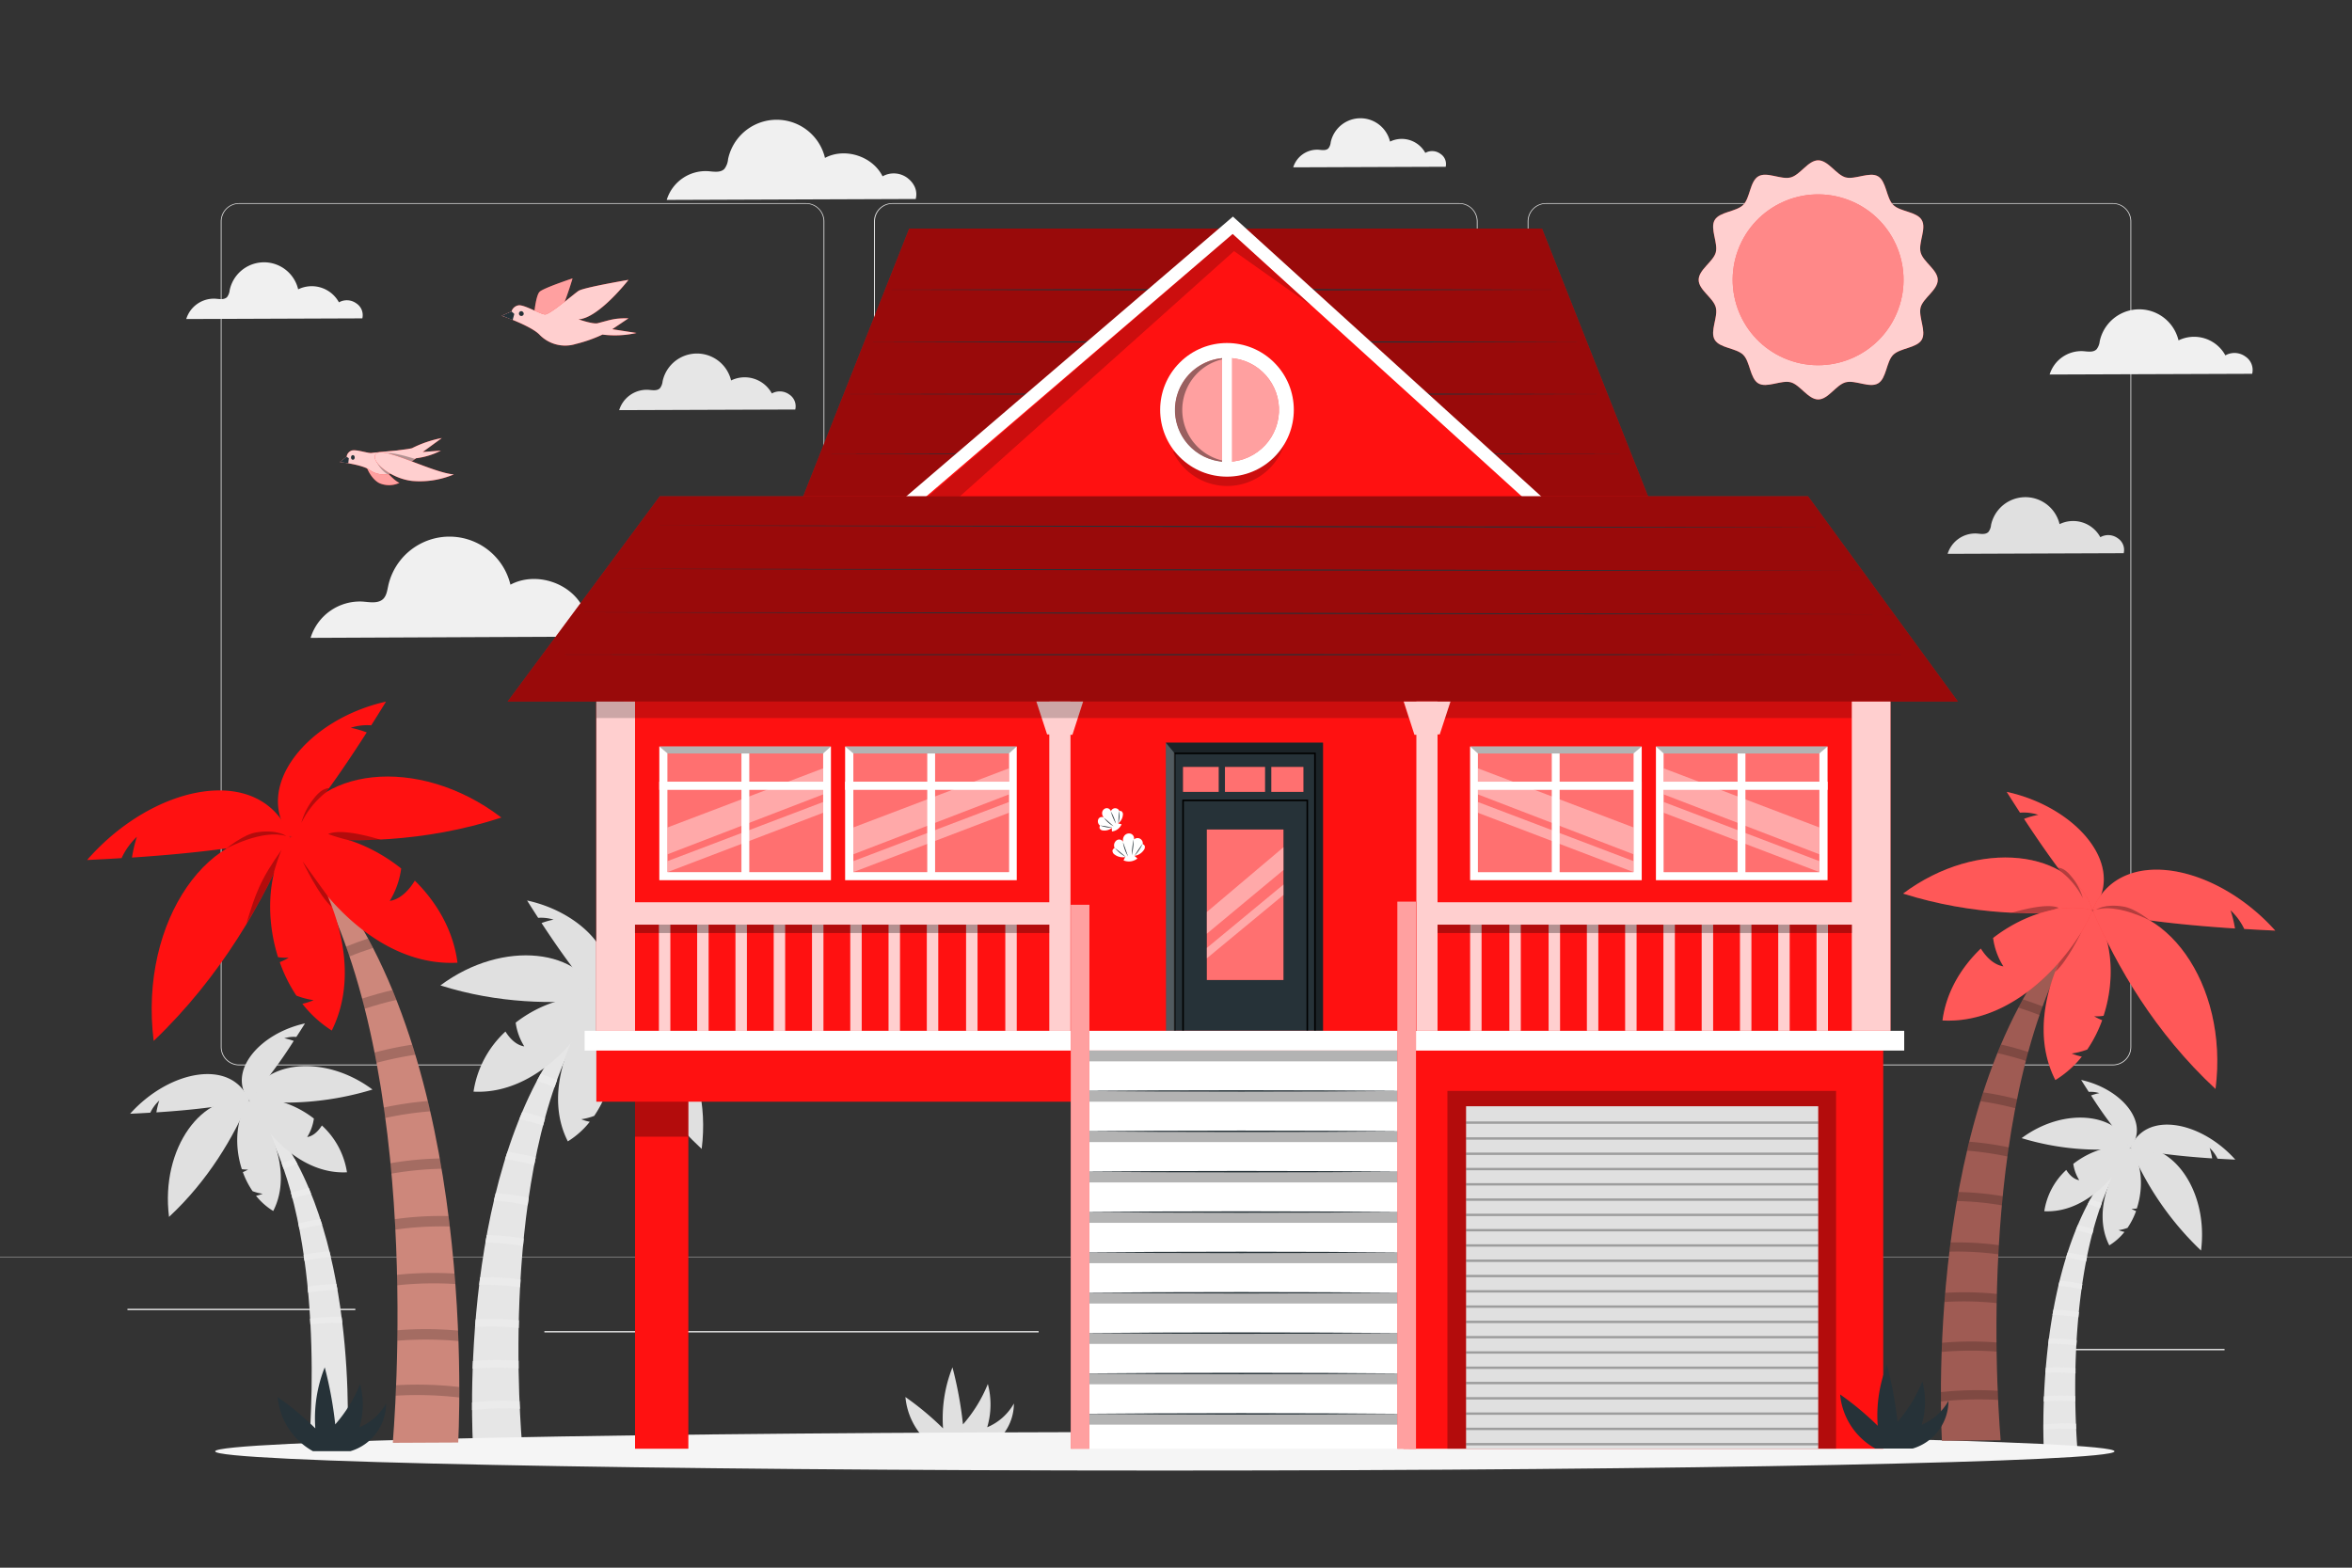<svg xmlns="http://www.w3.org/2000/svg" viewBox="0 0 750 500"><rect x="0" y="0" width="750" height="500" fill="#333333" stroke="none"/><g id="freepik--background-complete--inject-12"><path d="M673.73,339.78H493a5.87,5.87,0,0,1-5.86-5.86V70.65A5.86,5.86,0,0,1,493,64.79H673.73a5.86,5.86,0,0,1,5.87,5.86V333.92A5.87,5.87,0,0,1,673.73,339.78ZM493,65a5.61,5.61,0,0,0-5.61,5.61V333.92a5.61,5.61,0,0,0,5.61,5.61H673.73a5.62,5.62,0,0,0,5.62-5.61V70.65A5.62,5.62,0,0,0,673.73,65Z" style="fill:#e0e0e0"/><path d="M465.31,339.78H284.56a5.87,5.87,0,0,1-5.86-5.86V70.65a5.86,5.86,0,0,1,5.86-5.86H465.31a5.86,5.86,0,0,1,5.86,5.86V333.92A5.87,5.87,0,0,1,465.31,339.78ZM284.56,65A5.61,5.61,0,0,0,279,70.65V333.92a5.61,5.61,0,0,0,5.61,5.61H465.31a5.61,5.61,0,0,0,5.61-5.61V70.65A5.61,5.61,0,0,0,465.31,65Z" style="fill:#e0e0e0"/><path d="M257,339.78H76.27a5.87,5.87,0,0,1-5.87-5.86V70.65a5.86,5.86,0,0,1,5.87-5.86H257a5.86,5.86,0,0,1,5.86,5.86V333.92A5.87,5.87,0,0,1,257,339.78ZM76.27,65a5.62,5.62,0,0,0-5.62,5.61V333.92a5.62,5.62,0,0,0,5.62,5.61H257a5.61,5.61,0,0,0,5.61-5.61V70.65A5.61,5.61,0,0,0,257,65Z" style="fill:#e0e0e0"/><rect y="400.85" width="750" height="0.12" style="fill:#e0e0e0"/><rect x="653.63" y="430.23" width="55.73" height="0.42" style="fill:#ebebeb"/><rect x="495.04" y="434.79" width="14.63" height="0.42" style="fill:#ebebeb"/><rect x="40.64" y="417.43" width="72.67" height="0.42" style="fill:#ebebeb"/><rect x="128.3" y="417.43" width="10.66" height="0.42" style="fill:#ebebeb"/><rect x="173.59" y="424.54" width="157.61" height="0.42" style="fill:#ebebeb"/><path d="M195.86,194.48a9.16,9.16,0,0,0-9.9-.58c-4-8.12-15.21-11.7-23.19-7.42a20,20,0,0,0-39,.47c-.3,1.39-.5,2.93-1.5,4-1.62,1.65-4.33,1.1-6.64.92a16.45,16.45,0,0,0-16.59,11.57L199.29,203C200.17,199.63,198.66,196.59,195.86,194.48Z" style="fill:#f0f0f0"/><path d="M251.68,125.82a5.15,5.15,0,0,0-5.55-.33,9.87,9.87,0,0,0-13-4.15,11.2,11.2,0,0,0-21.84.26,4.32,4.32,0,0,1-.84,2.21c-.91.93-2.43.62-3.72.52a9.21,9.21,0,0,0-9.29,6.48l56.15-.2A4.47,4.47,0,0,0,251.68,125.82Z" style="fill:#e6e6e6"/><path d="M113.63,96.76a5.13,5.13,0,0,0-5.55-.33,9.87,9.87,0,0,0-13-4.15,11.19,11.19,0,0,0-21.84.26,4.32,4.32,0,0,1-.84,2.21c-.91.93-2.42.62-3.72.52a9.21,9.21,0,0,0-9.29,6.48l56.15-.21A4.47,4.47,0,0,0,113.63,96.76Z" style="fill:#f0f0f0"/><path d="M459.3,49.05a4.43,4.43,0,0,0-4.8-.29,8.56,8.56,0,0,0-11.25-3.6,9.7,9.7,0,0,0-18.92.23,3.74,3.74,0,0,1-.72,1.92c-.79.8-2.1.53-3.23.44a8,8,0,0,0-8,5.62L461,53.19A3.87,3.87,0,0,0,459.3,49.05Z" style="fill:#f0f0f0"/><path d="M716,113.71a5.91,5.91,0,0,0-6.38-.37,11.35,11.35,0,0,0-14.94-4.78,12.88,12.88,0,0,0-25.13.3,4.92,4.92,0,0,1-1,2.54c-1.05,1.07-2.8.71-4.29.6a10.59,10.59,0,0,0-10.68,7.45l64.59-.23A5.14,5.14,0,0,0,716,113.71Z" style="fill:#f0f0f0"/><path d="M289.28,56.7a7.28,7.28,0,0,0-7.85-.46c-3.18-6.43-12-9.27-18.36-5.88a15.84,15.84,0,0,0-30.9.37A6,6,0,0,1,231,53.86c-1.28,1.31-3.43.87-5.26.73a13,13,0,0,0-13.14,9.17L292,63.47C292.69,60.78,291.5,58.37,289.28,56.7Z" style="fill:#f0f0f0"/><path d="M675.3,171.66a5.13,5.13,0,0,0-5.55-.33,9.87,9.87,0,0,0-13-4.16,11.2,11.2,0,0,0-21.85.27,4.31,4.31,0,0,1-.83,2.21c-.91.93-2.43.62-3.73.51a9.23,9.23,0,0,0-9.29,6.49l56.15-.21A4.45,4.45,0,0,0,675.3,171.66Z" style="fill:#e0e0e0"/><path d="M79.46,351c33.45,29.77,31.83,98.14,31.26,110.2l-12.18.05s0-.25,0-.3C99.54,448.52,103.48,383.47,79.46,351Z" style="fill:#e6e6e6"/><path d="M98.87,420.56c0,.62.07,1.26.1,1.9a63,63,0,0,1,10.18-.56l-.24-1.9A63.66,63.66,0,0,0,98.87,420.56Z" style="fill:#ebebeb;isolation:isolate"/><path d="M77.12,372.9c-2.58-7.91-1.76-16.77,2.32-21.9,5.55,5.7,14.43,22,7.69,35.24a21.25,21.25,0,0,1-5.49-4.86,12.3,12.3,0,0,0,2.12-.64,15,15,0,0,1-3.22-.83,26.81,26.81,0,0,1-3.1-6.08,12.26,12.26,0,0,0,1.67-.81A11,11,0,0,1,77.12,372.9Z" style="fill:#e0e0e0"/><path d="M53.9,388.12C66.51,376.38,74.44,362.63,79.44,351,64.72,347.92,51.11,366.09,53.9,388.12Z" style="fill:#e0e0e0"/><path d="M47.93,354.88c-2.07.13-4.21.24-6.44.34,12.56-14,32.5-17.75,37.95-4.25-7.39,1.76-17.11,3-29.57,3.81a23.16,23.16,0,0,1,.92-3.78A12.85,12.85,0,0,0,47.93,354.88Z" style="fill:#e0e0e0"/><path d="M100.09,356.75a15,15,0,0,1-2.14,5.9c2.14-.34,3.7-2.13,4.69-3.69a25.45,25.45,0,0,1,8,14.93c-15.91.82-28-15-31.15-22.9C85.65,349.39,93.7,351.79,100.09,356.75Z" style="fill:#e0e0e0"/><path d="M118.78,347.5A95.93,95.93,0,0,1,79.44,351C83.44,338.43,103.17,335.88,118.78,347.5Z" style="fill:#e0e0e0"/><path d="M94.5,330.72q1.35-2.07,2.76-4.31c-14.62,3.19-25,15.51-17.82,24.58a149.13,149.13,0,0,0,14.22-19,19.1,19.1,0,0,0-3-.84A10.29,10.29,0,0,1,94.5,330.72Z" style="fill:#e0e0e0"/><path d="M107.27,409.51a64.51,64.51,0,0,0-9.2.87l.18,1.91a61.15,61.15,0,0,1,9.36-.89C107.5,410.77,107.39,410.14,107.27,409.51Z" style="fill:#ebebeb;isolation:isolate"/><path d="M105,399.07a64.93,64.93,0,0,0-8.21,1.18l.27,1.9a62.57,62.57,0,0,1,8.39-1.21C105.35,400.32,105.19,399.7,105,399.07Z" style="fill:#ebebeb;isolation:isolate"/><path d="M102.12,388.82a67.52,67.52,0,0,0-7,1.43c.14.62.26,1.25.38,1.87a66.49,66.49,0,0,1,7.25-1.47C102.52,390,102.32,389.42,102.12,388.82Z" style="fill:#ebebeb;isolation:isolate"/><path d="M98.44,378.89c-1.9.43-3.82,1-5.66,1.55.16.61.33,1.23.49,1.85,1.92-.62,3.94-1.18,5.91-1.62C98.93,380.07,98.69,379.47,98.44,378.89Z" style="fill:#ebebeb;isolation:isolate"/><path d="M89.79,371c.22.59.43,1.2.63,1.8,1.41-.55,2.88-1.08,4.4-1.57-.3-.56-.61-1.14-.93-1.7C92.49,370,91.11,370.46,89.79,371Z" style="fill:#ebebeb;isolation:isolate"/><path d="M190.92,318.76C148,357,150.06,444.79,150.78,460.27l15.64.07c0-.06,0-.33,0-.38C165.15,444,160.08,360.47,190.92,318.76Z" style="fill:#e6e6e6"/><path d="M165.69,446.89c0,.83.07,1.65.11,2.44a90.67,90.67,0,0,0-15.28.42V447.3A90.45,90.45,0,0,1,165.69,446.89Z" style="fill:#ebebeb;isolation:isolate"/><path d="M165.37,434c0,.82,0,1.64,0,2.45a88.72,88.72,0,0,0-14.67.08c0-.8.05-1.62.09-2.44A88.36,88.36,0,0,1,165.37,434Z" style="fill:#ebebeb;isolation:isolate"/><path d="M165.47,421.1c0,.81-.05,1.63-.05,2.44a85.53,85.53,0,0,0-13.95-.29c.06-.81.13-1.63.2-2.45A86,86,0,0,1,165.47,421.1Z" style="fill:#ebebeb;isolation:isolate"/><path d="M166,408.1c0,.8-.1,1.62-.14,2.44a81.59,81.59,0,0,0-13.07-.72l.3-2.44A81.94,81.94,0,0,1,166,408.1Z" style="fill:#ebebeb;isolation:isolate"/><path d="M193.94,346.89c3.3-10.14,2.25-21.52-3-28.11-7.13,7.31-18.53,28.25-9.87,45.25a27.16,27.16,0,0,0,7-6.25,14.41,14.41,0,0,1-2.72-.81,19,19,0,0,0,4.13-1.07,34.64,34.64,0,0,0,4-7.81,15.76,15.76,0,0,1-2.15-1A14.73,14.73,0,0,0,193.94,346.89Z" style="fill:#e0e0e0"/><path d="M223.75,366.44c-16.19-15.07-26.38-32.73-32.8-47.68C209.85,314.82,227.34,338.15,223.75,366.44Z" style="fill:#e0e0e0"/><path d="M231.41,323.76c2.66.17,5.42.31,8.27.44-16.13-18-41.73-22.79-48.73-5.46,9.49,2.26,22,3.85,38,4.89a32.48,32.48,0,0,0-1.18-4.86A16.34,16.34,0,0,1,231.41,323.76Z" style="fill:#e0e0e0"/><path d="M164.44,326.16a19.23,19.23,0,0,0,2.74,7.58c-2.75-.44-4.75-2.74-6-4.74A32.7,32.7,0,0,0,151,348.17c20.43,1.05,36-19.23,40-29.41C183,316.71,172.64,319.79,164.44,326.16Z" style="fill:#e0e0e0"/><path d="M140.44,314.29c18.48,5.86,36.35,6,50.51,4.47C185.81,302.64,160.48,299.36,140.44,314.29Z" style="fill:#e0e0e0"/><path d="M171.61,292.74q-1.73-2.67-3.54-5.54c18.77,4.09,32.13,19.92,22.88,31.56-5.26-5.7-11.26-13.7-18.26-24.36a24.24,24.24,0,0,1,3.83-1.09A13.17,13.17,0,0,0,171.61,292.74Z" style="fill:#e0e0e0"/><path d="M155.21,393.91A82.23,82.23,0,0,1,167,395l-.23,2.44a80.7,80.7,0,0,0-12-1.14C154.92,395.53,155.06,394.72,155.21,393.91Z" style="fill:#ebebeb;isolation:isolate"/><path d="M158.08,380.5A83.35,83.35,0,0,1,168.62,382c-.12.82-.23,1.63-.34,2.44a81.86,81.86,0,0,0-10.78-1.56C157.68,382.11,157.88,381.31,158.08,380.5Z" style="fill:#ebebeb;isolation:isolate"/><path d="M161.83,367.34a87.17,87.17,0,0,1,9,1.83c-.18.8-.34,1.61-.49,2.41a86.73,86.73,0,0,0-9.31-1.89C161.31,368.9,161.57,368.12,161.83,367.34Z" style="fill:#ebebeb;isolation:isolate"/><path d="M166.55,354.59c2.44.55,4.91,1.24,7.28,2q-.33,1.19-.63,2.37c-2.47-.79-5.06-1.5-7.59-2.08C165.92,356.1,166.23,355.34,166.55,354.59Z" style="fill:#ebebeb;isolation:isolate"/><path d="M177.66,344.43c-.28.77-.55,1.54-.81,2.32q-2.72-1.08-5.65-2l1.19-2.2C174.2,343.13,176,343.77,177.66,344.43Z" style="fill:#ebebeb;isolation:isolate"/><path d="M679.32,366.12c-29.49,26.24-28.06,86.53-27.56,97.16l10.74,0a2.26,2.26,0,0,0,0-.26C661.62,452.11,658.14,394.75,679.32,366.12Z" style="fill:#e6e6e6"/><path d="M662,454.09c0,.57,0,1.13.08,1.67a62.29,62.29,0,0,0-10.49.29v-1.68A62.43,62.43,0,0,1,662,454.09Z" style="fill:#ebebeb;isolation:isolate"/><path d="M661.78,445.27c0,.56,0,1.12,0,1.68a61.68,61.68,0,0,0-10.08.05c0-.55,0-1.11.07-1.67A59.51,59.51,0,0,1,661.78,445.27Z" style="fill:#ebebeb;isolation:isolate"/><path d="M661.84,436.38c0,.56,0,1.12,0,1.68a57.84,57.84,0,0,0-9.58-.2c0-.56.09-1.12.14-1.68A58.73,58.73,0,0,1,661.84,436.38Z" style="fill:#ebebeb;isolation:isolate"/><path d="M662.21,427.45c0,.56-.07,1.12-.09,1.68a56.21,56.21,0,0,0-9-.49l.21-1.68A57,57,0,0,1,662.21,427.45Z" style="fill:#ebebeb;isolation:isolate"/><path d="M681.39,385.43c2.27-7,1.55-14.77-2-19.3-4.9,5-12.72,19.39-6.78,31.07a18.71,18.71,0,0,0,4.84-4.29,10.3,10.3,0,0,1-1.87-.56,13.94,13.94,0,0,0,2.84-.73,24,24,0,0,0,2.73-5.37,9,9,0,0,1-1.47-.71A9.41,9.41,0,0,0,681.39,385.43Z" style="fill:#e0e0e0"/><path d="M701.86,398.85a96.49,96.49,0,0,1-22.52-32.73C692.31,363.41,704.32,379.43,701.86,398.85Z" style="fill:#e0e0e0"/><path d="M707.12,369.55q2.73.17,5.67.3c-11.07-12.36-28.65-15.65-33.45-3.75,6.51,1.55,15.08,2.64,26.07,3.36a21.39,21.39,0,0,0-.81-3.34A11.32,11.32,0,0,1,707.12,369.55Z" style="fill:#e0e0e0"/><path d="M661.13,371.2a13.26,13.26,0,0,0,1.89,5.2c-1.89-.3-3.27-1.88-4.14-3.26a22.54,22.54,0,0,0-7,13.17c14,.72,24.69-13.21,27.47-20.2C673.87,364.71,666.77,366.83,661.13,371.2Z" style="fill:#e0e0e0"/><path d="M644.65,363a84.73,84.73,0,0,0,34.69,3.08C675.81,355.05,658.42,352.79,644.65,363Z" style="fill:#e0e0e0"/><path d="M666.06,348.25q-1.18-1.83-2.43-3.81c12.89,2.82,22.06,13.68,15.71,21.68a131.49,131.49,0,0,1-12.54-16.73,16.06,16.06,0,0,1,2.63-.74A9,9,0,0,0,666.06,348.25Z" style="fill:#e0e0e0"/><path d="M654.8,417.72a55.36,55.36,0,0,1,8.12.76l-.17,1.68a54.21,54.21,0,0,0-8.25-.78Z" style="fill:#ebebeb;isolation:isolate"/><path d="M656.77,408.51a57.12,57.12,0,0,1,7.24,1c-.09.56-.17,1.12-.24,1.67a55.88,55.88,0,0,0-7.4-1.06C656.5,409.61,656.63,409.07,656.77,408.51Z" style="fill:#ebebeb;isolation:isolate"/><path d="M659.34,399.47a59.91,59.91,0,0,1,6.21,1.26c-.13.55-.23,1.1-.34,1.65a59.76,59.76,0,0,0-6.39-1.3C659,400.54,659.16,400,659.34,399.47Z" style="fill:#ebebeb;isolation:isolate"/><path d="M662.58,390.71c1.68.39,3.38.86,5,1.37-.15.54-.29,1.09-.43,1.63-1.7-.54-3.48-1-5.21-1.43Z" style="fill:#ebebeb;isolation:isolate"/><path d="M670.22,383.74c-.2.53-.38,1.06-.56,1.59-1.25-.49-2.54-.95-3.88-1.38.27-.5.54-1,.82-1.51C667.83,382.85,669.05,383.29,670.22,383.74Z" style="fill:#ebebeb;isolation:isolate"/><path d="M314.8,455.21a25.57,25.57,0,0,0,.2-13.8,45,45,0,0,1-7.93,12.89,123.48,123.48,0,0,0-3.35-18.2,44,44,0,0,0-3,19.47,94,94,0,0,0-12-10A22,22,0,0,0,300,462.85l11.9,0a15.9,15.9,0,0,0,11.41-15.22A17.51,17.51,0,0,1,314.8,455.21Z" style="fill:#e0e0e0"/></g><g id="freepik--Shadow--inject-12"><path d="M674.27,462.89c0,3.38-135.59,6.13-302.84,6.13S68.6,466.27,68.6,462.89s135.58-6.14,302.83-6.14S674.27,459.5,674.27,462.89Z" style="fill:#f5f5f5"/></g><g id="freepik--Trees--inject-12"><path d="M92.67,266.87c57.18,52.19,54.41,172.08,53.45,193.21l-20.83.1c0-.08,0-.44,0-.52C127,437.88,133.73,323.82,92.67,266.87Z" style="fill:#cd877b"/><path d="M126.27,441.81c0,1.14-.09,2.26-.15,3.34a118.11,118.11,0,0,1,20.34.56v-3.33A117.41,117.41,0,0,0,126.27,441.81Z" style="isolation:isolate;opacity:0.2"/><path d="M126.69,424.28c0,1.12,0,2.23,0,3.33a114.87,114.87,0,0,1,19.54.11c0-1.09-.08-2.2-.13-3.33A113.9,113.9,0,0,0,126.69,424.28Z" style="isolation:isolate;opacity:0.2"/><path d="M126.56,406.6c0,1.11.07,2.23.07,3.34a110.66,110.66,0,0,1,18.56-.41c-.07-1.1-.17-2.21-.26-3.33A111.59,111.59,0,0,0,126.56,406.6Z" style="isolation:isolate;opacity:0.2"/><path d="M125.85,388.85c.06,1.1.13,2.22.18,3.33a106.54,106.54,0,0,1,17.4-1c-.13-1.12-.27-2.22-.41-3.33A106,106,0,0,0,125.85,388.85Z" style="isolation:isolate;opacity:0.2"/><path d="M140.22,369.48A106.47,106.47,0,0,0,124.48,371l.31,3.33a104.84,104.84,0,0,1,16-1.56Q140.52,371.13,140.22,369.48Z" style="isolation:isolate;opacity:0.2"/><path d="M136.4,351.17a107.38,107.38,0,0,0-14,2.07c.15,1.13.31,2.23.45,3.33a107,107,0,0,1,14.35-2.12C136.92,353.37,136.66,352.28,136.4,351.17Z" style="isolation:isolate;opacity:0.2"/><path d="M131.4,333.19a114.49,114.49,0,0,0-12,2.51c.24,1.09.44,2.19.65,3.29a113.86,113.86,0,0,1,12.38-2.59C132.09,335.33,131.75,334.26,131.4,333.19Z" style="isolation:isolate;opacity:0.2"/><path d="M125.12,315.78c-3.25.76-6.54,1.7-9.68,2.72.28,1.08.56,2.16.83,3.24,3.29-1.08,6.74-2.05,10.11-2.84Z" style="isolation:isolate;opacity:0.2"/><path d="M110.33,301.92c.37,1,.73,2.1,1.08,3.16,2.41-1,4.92-1.9,7.52-2.75-.52-1-1.05-2-1.59-3C114.94,300.14,112.58,301,110.33,301.92Z" style="isolation:isolate;opacity:0.2"/><path d="M88.66,305.28c-4.4-13.86-3-29.39,4-38.39,9.5,10,24.67,38.57,13.14,61.79a37,37,0,0,1-9.38-8.53A18.94,18.94,0,0,0,100,319a25.66,25.66,0,0,1-5.5-1.46,47.6,47.6,0,0,1-5.29-10.67,19,19,0,0,0,2.86-1.42A17.76,17.76,0,0,1,88.66,305.28Z" style="fill:#FF1111"/><path d="M49,332c21.55-20.58,35.11-44.69,43.65-65.1C67.48,261.49,44.2,293.34,49,332Z" style="fill:#FF1111"/><path d="M38.77,273.69c-3.54.23-7.2.42-11,.6,21.47-24.57,55.55-31.12,64.86-7.45-12.63,3.08-29.24,5.25-50.55,6.67a44.37,44.37,0,0,1,1.57-6.63A22.36,22.36,0,0,0,38.77,273.69Z" style="fill:#FF1111"/><path d="M127.93,277a26.61,26.61,0,0,1-3.65,10.35c3.66-.6,6.33-3.75,8-6.48,7.1,7,12.3,16,13.6,26.18-27.2,1.44-47.86-26.26-53.26-40.16C103.25,264.06,117,268.28,127.93,277Z" style="fill:#FF1111"/><path d="M159.89,260.76c-24.61,8-48.4,8.21-67.26,6.11C99.47,244.86,133.2,240.37,159.89,260.76Z" style="fill:#FF1111"/><path d="M118.38,231.34q2.31-3.65,4.72-7.57c-25,5.59-42.78,27.2-30.47,43.1,7-7.78,15-18.7,24.31-33.27a31.91,31.91,0,0,0-5.09-1.48A16.84,16.84,0,0,1,118.38,231.34Z" style="fill:#FF1111"/><g style="opacity:0.3"><path d="M78.58,294.56c2.86-9.36,4.24-13.76,11.37-23.73-.44.44-2.41,6.21-2.74,8,.07.09-5.11,10-6.22,11.73S78.58,294.56,78.58,294.56Z"/></g><path d="M72.3,270.57s11.43-6.22,19-3.92c0,0-2.93-2.22-9.51-1.18C77.54,266.14,72.3,270.57,72.3,270.57Z" style="opacity:0.3"/><g style="opacity:0.3"><path d="M99.27,255.72c1.48-2,3.26-4.24,5.68-4.35l-.93,1.28a28.21,28.21,0,0,0-7.93,9.81A21,21,0,0,1,99.27,255.72Z"/></g><g style="opacity:0.3"><path d="M121.49,267.88l-10.11.12a54.5,54.5,0,0,1-6.73-2C109.32,263.86,121.49,267.88,121.49,267.88Z"/></g><path d="M104.5,285.83l-8-11.1s5.27,11.16,9.32,14.53Z" style="opacity:0.3"/><path d="M650,259.88a28.7,28.7,0,0,0-4.57,1.29c8.37,12.76,15.54,22.32,21.83,29.14,11.06-13.92-4.91-32.85-27.36-37.75,1.44,2.29,2.86,4.5,4.24,6.63A15.31,15.31,0,0,1,650,259.88Z" style="fill:#FF1111"/><path d="M650,259.88a28.7,28.7,0,0,0-4.57,1.29c8.37,12.76,15.54,22.32,21.83,29.14,11.06-13.92-4.91-32.85-27.36-37.75,1.44,2.29,2.86,4.5,4.24,6.63A15.31,15.31,0,0,1,650,259.88Z" style="fill:#fff;opacity:0.3"/><path d="M711.26,290.32a37.59,37.59,0,0,1,1.42,5.81c-19.15-1.25-34.07-3.15-45.42-5.84,8.37-20.74,39-15,58.27,6.52-3.41-.16-6.7-.33-9.88-.53A19.65,19.65,0,0,0,711.26,290.32Z" style="fill:#FF1111"/><path d="M711.26,290.32a37.59,37.59,0,0,1,1.42,5.81c-19.15-1.25-34.07-3.15-45.42-5.84,8.37-20.74,39-15,58.27,6.52-3.41-.16-6.7-.33-9.88-.53A19.65,19.65,0,0,0,711.26,290.32Z" style="fill:#fff;opacity:0.3"/><path d="M667.23,290.31C615.87,336,618.36,441,619.22,459.53l18.73-.16c0-.07,0-.14,0-.21C636.4,440.09,630.35,340.19,667.23,290.31Z" style="fill:#9f5b53"/><path d="M618.91,444V447a108.28,108.28,0,0,1,18.27-.5c0-.94-.09-1.93-.13-2.92A107.76,107.76,0,0,0,618.91,444Z" style="isolation:isolate;opacity:0.2"/><path d="M619.27,428.27c0,1-.08,2-.11,2.92a106,106,0,0,1,17.55-.1c0-1,0-1.94,0-2.92A106.41,106.41,0,0,0,619.27,428.27Z" style="isolation:isolate;opacity:0.2"/><path d="M620.28,412.34c-.08,1-.16,2-.23,2.92a102,102,0,0,1,16.67.35c0-1,0-1.95.07-2.92A102.28,102.28,0,0,0,620.28,412.34Z" style="isolation:isolate;opacity:0.2"/><path d="M622,396.28c-.12,1-.25,1.94-.36,2.92a98.45,98.45,0,0,1,15.63.86c0-1,.1-2,.16-2.92A99.47,99.47,0,0,0,622,396.28Z" style="isolation:isolate;opacity:0.2"/><path d="M624,383.07a96.28,96.28,0,0,1,14.38,1.37l.28-2.92a97.22,97.22,0,0,0-14.14-1.34C624.34,381.14,624.17,382.11,624,383.07Z" style="isolation:isolate;opacity:0.2"/><path d="M627.26,367a100.05,100.05,0,0,1,12.89,1.86c.12-1,.26-1.93.41-2.92A99.46,99.46,0,0,0,628,364.14C627.71,365.11,627.48,366.06,627.26,367Z" style="isolation:isolate;opacity:0.2"/><path d="M631.53,351.21a105.48,105.48,0,0,1,11.13,2.26c.18-1,.37-1.92.58-2.88a104.85,104.85,0,0,0-10.8-2.19C632.12,349.33,631.82,350.27,631.53,351.21Z" style="isolation:isolate;opacity:0.2"/><path d="M637,335.88c3,.69,6.13,1.54,9.08,2.49.24-.95.49-1.9.75-2.84-2.83-.9-5.78-1.72-8.7-2.38C637.7,334.05,637.33,335,637,335.88Z" style="isolation:isolate;opacity:0.2"/><path d="M645.07,318.75c-.49.87-1,1.75-1.43,2.62,2.34.74,4.6,1.55,6.76,2.4.31-.93.64-1.85,1-2.76C649.34,320.21,647.22,319.45,645.07,318.75Z" style="isolation:isolate;opacity:0.2"/><path d="M667.77,324.14a17.75,17.75,0,0,0,2.56,1.24,41.78,41.78,0,0,1-4.75,9.35,23.53,23.53,0,0,1-5,1.27,17.47,17.47,0,0,0,3.26,1,32.68,32.68,0,0,1-8.43,7.47c-10.36-20.33,3.28-45.36,11.8-54.11,6.27,7.88,7.53,21.48,3.57,33.62A17.41,17.41,0,0,1,667.77,324.14Z" style="fill:#FF1111"/><path d="M667.77,324.14a17.75,17.75,0,0,0,2.56,1.24,41.78,41.78,0,0,1-4.75,9.35,23.53,23.53,0,0,1-5,1.27,17.47,17.47,0,0,0,3.26,1,32.68,32.68,0,0,1-8.43,7.47c-10.36-20.33,3.28-45.36,11.8-54.11,6.27,7.88,7.53,21.48,3.57,33.62A17.41,17.41,0,0,1,667.77,324.14Z" style="fill:#fff;opacity:0.3"/><path d="M667.26,290.31C650.33,292.15,629,292,606.85,285,630.82,267.1,661.12,271,667.26,290.31Z" style="fill:#FF1111"/><path d="M667.26,290.31C650.33,292.15,629,292,606.85,285,630.82,267.1,661.12,271,667.26,290.31Z" style="fill:#fff;opacity:0.3"/><g style="opacity:0.3"><path d="M679.89,314.56c-2.57-8.2-3.81-12.05-10.22-20.79a37.5,37.5,0,0,1,2.47,7c-.06.08,4.59,8.72,5.58,10.28S679.89,314.56,679.89,314.56Z"/></g><path d="M667.26,290.31c7.68,17.87,19.86,39,39.22,57C710.77,313.5,689.86,285.6,667.26,290.31Z" style="fill:#FF1111"/><path d="M667.26,290.31c7.68,17.87,19.86,39,39.22,57C710.77,313.5,689.86,285.6,667.26,290.31Z" style="fill:#fff;opacity:0.3"/><path d="M685.53,293.55s-10.27-5.45-17.1-3.43c0,0,2.64-1.95,8.55-1C680.83,289.67,685.53,293.55,685.53,293.55Z" style="opacity:0.3"/><g style="opacity:0.3"><path d="M661.3,280.55c-1.32-1.73-2.92-3.72-5.1-3.81l.83,1.11a25,25,0,0,1,7.13,8.59A18.12,18.12,0,0,0,661.3,280.55Z"/></g><g style="opacity:0.3"><path d="M641.35,291.19l9.07.11a51.59,51.59,0,0,0,6.05-1.75C652.28,287.67,641.35,291.19,641.35,291.19Z"/></g><path d="M656.61,306.92l7.14-9.73S659,307,655.38,309.92Z" style="opacity:0.3"/><path d="M667.26,290.3c-4.84,12.17-23.41,36.44-47.84,35.17,1.17-8.91,5.84-16.82,12.22-22.93,1.51,2.4,3.91,5.15,7.2,5.68a22.7,22.7,0,0,1-3.28-9.06C645.37,291.54,657.73,287.85,667.26,290.3Z" style="fill:#FF1111"/><path d="M667.26,290.3c-4.84,12.17-23.41,36.44-47.84,35.17,1.17-8.91,5.84-16.82,12.22-22.93,1.51,2.4,3.91,5.15,7.2,5.68a22.7,22.7,0,0,1-3.28-9.06C645.37,291.54,657.73,287.85,667.26,290.3Z" style="fill:#fff;opacity:0.3"/></g><g id="freepik--Birds--inject-12"><path d="M170.13,102.08s.55-7.85,2-9.08,10.43-4.2,10.43-4.2-3.55,12.1-5.71,13.5S170.13,102.08,170.13,102.08Z" style="fill:#FF1111"/><path d="M182.58,88.8h0c-.12.37-3.59,12.13-5.71,13.5a6.74,6.74,0,0,1-4.42.37,17.15,17.15,0,0,1-2.32-.59s.56-7.87,2-9.08,9.6-3.94,10.38-4.19h.05Z" style="fill:#fff;opacity:0.6"/><path d="M165.56,97.36c2,0,6.66,2.8,8.19,2.94s9.11-6.44,10.73-7.53,15.93-3.51,15.93-3.51-9.49,12.23-15.93,12.59c0,0,4.77,1.67,6.16,1.22,4.41-1.14,5.26-1.6,9.77-1.55L195.23,105l7.75,1.2a31.49,31.49,0,0,1-10.86.51,45.21,45.21,0,0,1-8.51,3,11.4,11.4,0,0,1-11.61-3c-2.78-2.84-12-6-12-6l3.13-1.4A2.77,2.77,0,0,1,165.56,97.36Z" style="fill:#FF1111"/><path d="M165.56,97.36c2,0,6.66,2.8,8.19,2.94s9.11-6.44,10.73-7.53,15.93-3.51,15.93-3.51-9.49,12.23-15.93,12.59c0,0,4.77,1.67,6.16,1.22,4.41-1.14,5.26-1.6,9.77-1.55L195.23,105l7.75,1.2a31.49,31.49,0,0,1-10.86.51,45.21,45.21,0,0,1-8.51,3,11.4,11.4,0,0,1-11.61-3c-2.78-2.84-12-6-12-6l3.13-1.4A2.77,2.77,0,0,1,165.56,97.36Z" style="fill:#fff;opacity:0.8"/><polygon points="163.11 99.32 164 100.13 163.47 102.08 160.04 100.67 163.11 99.32" style="fill:#263238"/><path d="M167,100.18a.77.77,0,1,1-.75-.94A.86.86,0,0,1,167,100.18Z" style="fill:#263238"/><path d="M116.93,145.39c1.47-1.24,7.56,7.52,10.44,8.62a7.72,7.72,0,0,1-6.33.11C117.87,152.63,115.37,146.68,116.93,145.39Z" style="fill:#FF1111"/><path d="M127.37,154a7.84,7.84,0,0,1-6.33.13c-3.17-1.49-5.67-7.46-4.11-8.75.34-.31.95,0,1.72.55C121.11,147.87,125.18,153.17,127.37,154Z" style="fill:#fff;opacity:0.6"/><path d="M112.13,143.7c1.49-.45,5.21.93,6.35.77s8.07-.79,8.07-.79c1.91-.29,3.28-.37,4.82-.73a36.21,36.21,0,0,1,9.52-3.24l-6.09,4.45,5.79-.44a23.49,23.49,0,0,1-7.94,2.44,39.44,39.44,0,0,1-5.93,3.88,7.84,7.84,0,0,1-8.87-.18c-2.36-1.69-9.47-2.5-9.47-2.5l2.15-1.67A2.42,2.42,0,0,1,112.13,143.7Z" style="fill:#FF1111"/><path d="M112.13,143.7c1.49-.45,5.21.93,6.35.77s8.07-.79,8.07-.79c1.91-.29,3.28-.37,4.82-.73a36.21,36.21,0,0,1,9.52-3.24l-6.09,4.45,5.79-.44a23.49,23.49,0,0,1-7.94,2.44,39.44,39.44,0,0,1-5.93,3.88,7.84,7.84,0,0,1-8.87-.18c-2.36-1.69-9.47-2.5-9.47-2.5l2.15-1.67A2.42,2.42,0,0,1,112.13,143.7Z" style="fill:#fff;opacity:0.8"/><polygon points="110.49 145.69 111.23 146.14 111.05 147.76 108.34 147.36 110.49 145.69" style="fill:#263238"/><path d="M132.42,146.39a42.24,42.24,0,0,1-4.47,3c-.37.23-.76.45-1.17.68-1.44.83-1.7,1.16-3.27,1.16a9.87,9.87,0,0,1-3.35-3.84,4.63,4.63,0,0,1,2.58-2.71C124.14,144,129.13,145.35,132.42,146.39Z" style="isolation:isolate;opacity:0.3"/><path d="M120.16,144.54c2.69-1.9,18.2,6.38,24.57,6.76a27.85,27.85,0,0,1-13.21,2.1C124.36,152.66,117.3,146.54,120.16,144.54Z" style="fill:#FF1111"/><ellipse cx="112.52" cy="145.9" rx="0.59" ry="0.74" style="fill:#263238"/><path d="M120.16,144.54c2.69-1.9,18.2,6.38,24.57,6.76a27.85,27.85,0,0,1-13.21,2.1C124.36,152.66,117.3,146.54,120.16,144.54Z" style="fill:#fff;opacity:0.8"/></g><g id="freepik--Sun--inject-12"><g id="freepik--freepik--Sun--inject-5--inject-12"><path d="M617.91,89.27c0,3.23-4.66,5.79-5.46,8.76s1.91,7.62.36,10.31-6.9,2.63-9.12,4.84-2.11,7.54-4.83,9.11-7.24-1.17-10.31-.36-5.55,5.47-8.76,5.47-5.79-4.67-8.76-5.47-7.62,1.92-10.31.36-2.62-6.9-4.84-9.11-7.53-2.11-9.11-4.84,1.17-7.27.35-10.33-5.46-5.53-5.46-8.76,4.67-5.78,5.46-8.75-1.91-7.62-.35-10.31,6.9-2.63,9.11-4.85,2.11-7.53,4.84-9.11,7.24,1.18,10.31.35,5.54-5.45,8.76-5.45,5.78,4.67,8.76,5.45,7.61-1.9,10.3-.35,2.63,6.9,4.84,9.11,7.54,2.12,9.12,4.85-1.17,7.24-.36,10.31S617.91,86.05,617.91,89.27Z" style="fill:#FF1111"/><g style="isolation:isolate;opacity:0.8"><path d="M617.91,89.27c0,3.23-4.66,5.79-5.46,8.76s1.91,7.62.36,10.31-6.9,2.63-9.12,4.84-2.11,7.54-4.83,9.11-7.24-1.17-10.31-.36-5.55,5.47-8.76,5.47-5.79-4.67-8.76-5.47-7.62,1.92-10.31.36-2.62-6.9-4.84-9.11-7.53-2.11-9.11-4.84,1.17-7.27.35-10.33-5.46-5.53-5.46-8.76,4.67-5.78,5.46-8.75-1.91-7.62-.35-10.31,6.9-2.63,9.11-4.85,2.11-7.53,4.84-9.11,7.24,1.18,10.31.35,5.54-5.45,8.76-5.45,5.78,4.67,8.76,5.45,7.61-1.9,10.3-.35,2.63,6.9,4.84,9.11,7.54,2.12,9.12,4.85-1.17,7.24-.36,10.31S617.91,86.05,617.91,89.27Z" style="fill:#fff"/></g><circle cx="579.79" cy="89.27" r="27.24" transform="translate(292.91 600.95) rotate(-69.48)" style="fill:#FF1111"/><circle cx="579.79" cy="89.27" r="27.24" transform="translate(292.91 600.95) rotate(-69.48)" style="fill:#fff;isolation:isolate;opacity:0.5"/></g></g><g id="freepik--House--inject-12"><rect x="447.53" y="333.6" width="152.99" height="128.46" style="fill:#FF1111"/><polygon points="491.71 72.9 392.54 72.9 389.1 72.9 289.93 72.9 254.75 161.76 389.1 161.76 392.54 161.76 526.9 161.76 491.71 72.9" style="fill:#FF1111"/><polygon points="491.71 72.9 392.54 72.9 389.1 72.9 289.93 72.9 254.75 161.76 389.1 161.76 392.54 161.76 526.9 161.76 491.71 72.9" style="opacity:0.4"/><path d="M281.3,92.4c69.37-.3,147.19-.3,216.56,0-69.37.31-147.19.31-216.56,0Z" style="fill:#263238"/><path d="M275.12,109.06c74-.31,157-.31,231,0-74,.31-157,.3-231,0Z" style="fill:#263238"/><path d="M267.25,125.7c77.86-.26,167.67-.34,245.37,0-77.65.33-167.57.26-245.37,0Z" style="fill:#263238"/><path d="M261.34,144.8c81.1-.29,177.75-.29,258.84,0-81.1.29-177.74.29-258.84,0Z" style="fill:#263238"/><circle cx="391.26" cy="130.71" r="16.57" transform="translate(201.93 497.21) rotate(-81.15)" style="fill:#263238"/><polygon points="393.11 71.85 288.16 161.76 492.15 161.76 393.11 71.85" style="fill:#FF1111"/><polygon points="289.51 163.34 286.81 160.18 393.15 69.08 493.55 160.22 490.75 163.3 393.07 74.63 289.51 163.34" style="fill:#fff"/><g style="opacity:0.2"><path d="M374.06,144.09a19.11,19.11,0,0,0,36-4.45c-1.46,5.08-6.25,8.56-11.21,10.38a22.82,22.82,0,0,1-12.7,1.18,14.64,14.64,0,0,1-10-7.47"/></g><circle cx="391.26" cy="130.71" r="21.31" transform="translate(22.17 314.95) rotate(-45)" style="fill:#fff"/><circle cx="391.26" cy="130.71" r="16.57" transform="translate(201.93 497.21) rotate(-81.15)" style="fill:#FF1111"/><circle cx="391.26" cy="130.71" r="16.57" transform="translate(201.93 497.21) rotate(-81.15)" style="fill:#fff;opacity:0.6"/><path d="M377,130.71a16.56,16.56,0,0,1,15.39-16.52c-.38,0-.78,0-1.17,0a16.57,16.57,0,1,0,0,33.14c.39,0,.79,0,1.17-.05A16.56,16.56,0,0,1,377,130.71Z" style="opacity:0.4"/><rect x="389.7" y="112.73" width="3.12" height="35.95" style="fill:#fff"/><polygon points="295.23 158.99 393.06 74.63 418.14 97.5 393.5 80.08 305.33 158.99 295.23 158.99" style="opacity:0.2"/><rect x="190.16" y="224.08" width="408.79" height="127.3" style="fill:#FF1111"/><rect x="198.9" y="198.61" width="401.62" height="130.27" style="fill:#FF1111"/><rect x="210.24" y="238.08" width="54.73" height="42.65" style="fill:#fff"/><rect x="212.87" y="240.32" width="49.6" height="37.82" style="fill:#FF1111"/><rect x="212.87" y="240.32" width="49.6" height="37.82" style="fill:#fff;opacity:0.4"/><polygon points="262.47 245.06 212.88 263.9 212.88 272.46 262.47 253.37 262.47 245.06" style="fill:#fff;opacity:0.4"/><polygon points="262.47 255.8 212.88 274.64 212.88 278.14 262.47 259.23 262.47 255.8" style="fill:#fff;opacity:0.4"/><rect x="236.43" y="239.73" width="2.5" height="39.02" style="fill:#fff"/><rect x="235.45" y="224.09" width="2.61" height="53.04" transform="translate(-13.86 487.37) rotate(-90)" style="fill:#fff"/><polygon points="210.24 238.08 212.88 240.32 262.47 240.32 264.96 238.08 210.24 238.08" style="opacity:0.3"/><rect x="269.49" y="238.08" width="54.73" height="42.65" style="fill:#fff"/><rect x="272.13" y="240.32" width="49.6" height="37.82" style="fill:#FF1111"/><rect x="272.13" y="240.32" width="49.6" height="37.82" style="fill:#fff;opacity:0.4"/><polygon points="321.72 245.06 272.13 263.9 272.13 272.46 321.72 253.37 321.72 245.06" style="fill:#fff;opacity:0.4"/><polygon points="321.72 255.8 272.13 274.64 272.13 278.14 321.72 259.23 321.72 255.8" style="fill:#fff;opacity:0.4"/><rect x="295.68" y="239.73" width="2.5" height="39.02" style="fill:#fff"/><rect x="294.71" y="224.09" width="2.61" height="53.04" transform="translate(45.4 546.63) rotate(-90)" style="fill:#fff"/><polygon points="269.49 238.08 272.13 240.32 321.72 240.32 324.21 238.08 269.49 238.08" style="opacity:0.3"/><rect x="190.16" y="223.77" width="12.34" height="105.01" style="fill:#FF1111"/><rect x="334.69" y="223.77" width="6.75" height="105.01" style="fill:#FF1111"/><rect x="196.33" y="287.77" width="139.12" height="7.14" style="fill:#FF1111"/><rect x="210.11" y="294.91" width="3.65" height="33.87" style="fill:#FF1111"/><rect x="222.31" y="294.91" width="3.65" height="33.87" style="fill:#FF1111"/><rect x="234.52" y="294.91" width="3.65" height="33.87" style="fill:#FF1111"/><rect x="246.72" y="294.91" width="3.65" height="33.87" style="fill:#FF1111"/><rect x="258.93" y="294.91" width="3.65" height="33.87" style="fill:#FF1111"/><rect x="271.13" y="294.91" width="3.65" height="33.87" style="fill:#FF1111"/><rect x="283.34" y="294.91" width="3.65" height="33.87" style="fill:#FF1111"/><rect x="295.54" y="294.91" width="3.65" height="33.87" style="fill:#FF1111"/><rect x="308.06" y="294.91" width="3.65" height="33.87" style="fill:#FF1111"/><rect x="320.53" y="294.91" width="3.65" height="33.87" style="fill:#FF1111"/><polygon points="342.06 234.36 334 234.24 330.58 223.77 345.48 223.77 342.06 234.36" style="fill:#FF1111"/><rect x="589.71" y="223.77" width="12.34" height="105.01" transform="translate(1191.75 552.54) rotate(180)" style="fill:#FF1111"/><rect x="480.25" y="223.77" width="6.75" height="105.01" transform="translate(967.24 552.54) rotate(180)" style="fill:#FF1111"/><rect x="483.62" y="287.77" width="112.26" height="7.14" transform="translate(1079.5 582.68) rotate(180)" style="fill:#FF1111"/><rect x="578.45" y="294.91" width="3.65" height="33.87" transform="translate(1160.55 623.68) rotate(180)" style="fill:#FF1111"/><rect x="566.25" y="294.91" width="3.65" height="33.87" transform="translate(1136.14 623.68) rotate(180)" style="fill:#FF1111"/><rect x="554.04" y="294.91" width="3.65" height="33.87" transform="translate(1111.73 623.68) rotate(180)" style="fill:#FF1111"/><rect x="541.84" y="294.91" width="3.65" height="33.87" transform="translate(1087.32 623.68) rotate(180)" style="fill:#FF1111"/><rect x="529.63" y="294.91" width="3.65" height="33.87" transform="translate(1062.91 623.68) rotate(180)" style="fill:#FF1111"/><rect x="517.43" y="294.91" width="3.65" height="33.87" transform="translate(1038.5 623.68) rotate(180)" style="fill:#FF1111"/><rect x="505.22" y="294.91" width="3.65" height="33.87" transform="translate(1014.09 623.68) rotate(180)" style="fill:#FF1111"/><rect x="493.02" y="294.91" width="3.65" height="33.87" transform="translate(989.68 623.68) rotate(180)" style="fill:#FF1111"/><polygon points="479.63 234.36 487.69 234.24 491.11 223.77 476.21 223.77 479.63 234.36" style="fill:#FF1111"/><polygon points="210.38 158.28 576.55 158.28 624.35 223.77 161.85 223.77 210.38 158.28" style="fill:#FF1111"/><polygon points="210.38 158.28 576.55 158.28 624.35 223.77 161.85 223.77 210.38 158.28" style="opacity:0.4"/><path d="M173,208.8c109.76-.24,330.65-.24,440.39,0-109.77.24-330.65.24-440.39,0Z" style="fill:#263238"/><path d="M182.84,195.28c105-.07,316.24.25,421.19.65-105,.07-316.23-.25-421.19-.65Z" style="fill:#263238"/><path d="M194.8,181.44c99.42-.07,299.49.25,398.89.65-99.42.07-299.49-.25-398.89-.65Z" style="fill:#263238"/><path d="M203.92,167.61c107.61,0,273,.15,379.31.64-105.91.13-272.2-.25-379.31-.64Z" style="fill:#263238"/><polygon points="421.88 328.77 371.82 328.77 371.75 236.87 421.88 236.87 421.88 328.77" style="fill:#263238"/><rect x="377.25" y="244.62" width="38.37" height="7.94" style="fill:#FF1111"/><rect x="377.25" y="244.62" width="38.37" height="7.94" style="fill:#fff;opacity:0.4"/><rect x="384.84" y="264.57" width="24.42" height="47.99" style="fill:#FF1111"/><rect x="384.84" y="264.57" width="24.42" height="47.99" style="fill:#fff;opacity:0.4"/><rect x="388.62" y="243.99" width="1.99" height="10.03" style="fill:#263238"/><rect x="403.4" y="243.58" width="1.99" height="10.03" style="fill:#263238"/><polygon points="417.12 328.77 416.62 328.77 416.62 255.53 377.5 255.53 377.5 328.77 377 328.77 377 255.03 417.12 255.03 417.12 328.77"/><polygon points="419.56 328.77 419.06 328.77 419.06 240.53 374.83 240.53 374.83 328.77 374.33 328.77 374.33 240.03 419.56 240.03 419.56 328.77"/><polygon points="409.27 270.22 384.84 290.87 384.84 297.79 409.27 277.48 409.27 270.22" style="fill:#fff;opacity:0.4"/><polyline points="409.27 282.12 384.84 302.33 384.84 305.64 409.27 285.43 409.27 282.12" style="fill:#fff;opacity:0.4"/><polygon points="371.75 236.87 374.58 240.28 419.31 240.28 421.88 236.87 371.75 236.87" style="opacity:0.3"/><polygon points="419.31 240.28 419.31 328.77 421.88 328.77 421.88 236.87 419.31 240.28" style="opacity:0.3"/><polygon points="374.58 240.28 374.58 328.77 371.82 328.77 371.75 236.87 374.58 240.28" style="fill:#fff;opacity:0.2"/><path d="M358.88,273.16a11.47,11.47,0,0,1-2.42-1.29,3.12,3.12,0,0,1-1.19-1.93,2,2,0,0,1,.91-2,1.44,1.44,0,0,1,2,.63,2.3,2.3,0,0,1,.42-2.11,1.87,1.87,0,0,1,2-.55,1.6,1.6,0,0,1,1,1.83,1.68,1.68,0,0,1,2.57.36c.54.85.07,2-.47,2.82a7.18,7.18,0,0,1-2,2l1,.89a4.36,4.36,0,0,1-4.43.6Z" style="fill:#fff"/><path d="M365,269.73a1.12,1.12,0,0,0-.74-.53,2.09,2.09,0,0,0-.93,0l-1.89,3.8a4.32,4.32,0,0,0,3.3-1.9A1.47,1.47,0,0,0,365,269.73Z" style="fill:#fff"/><path d="M359.19,273.27a4.33,4.33,0,0,1-3.75-.71,1.47,1.47,0,0,1-.7-1.25,1.07,1.07,0,0,1,.52-.74,2,2,0,0,1,.89-.27" style="fill:#fff"/><path d="M355.5,270.48a42.7,42.7,0,0,1,3.48,2.84,13.39,13.39,0,0,1-3.48-2.84Z" style="fill:#263238"/><path d="M358.09,268.61c.58,1.52,1.07,3,1.63,4.54a12,12,0,0,1-1.63-4.54Z" style="fill:#263238"/><path d="M361.49,267.76a24.4,24.4,0,0,1-.56,5,24.32,24.32,0,0,1,.56-5Z" style="fill:#263238"/><path d="M361.76,273a42.65,42.65,0,0,1,2.58-3.87,14.15,14.15,0,0,1-2.58,3.87Z" style="fill:#263238"/><path d="M354.5,263.9a9.74,9.74,0,0,1-2.35.05,2.7,2.7,0,0,1-1.7-.95,1.69,1.69,0,0,1-.15-1.87,1.25,1.25,0,0,1,1.74-.35,1.94,1.94,0,0,1-.57-1.76,1.6,1.6,0,0,1,1.3-1.26,1.37,1.37,0,0,1,1.47,1,1.45,1.45,0,0,1,2.08-.8c.76.41.87,1.45.83,2.31a6.45,6.45,0,0,1-.62,2.36l1.12.25a3.73,3.73,0,0,1-3.07,2.3Z" style="fill:#fff"/><path d="M357.66,258.77a.91.91,0,0,0-.77-.09,1.85,1.85,0,0,0-.68.42l.16,3.64a3.71,3.71,0,0,0,1.69-2.81A1.22,1.22,0,0,0,357.66,258.77Z" style="fill:#fff"/><path d="M354.78,263.86a3.75,3.75,0,0,1-3.12,1,1.22,1.22,0,0,1-1-.65.91.91,0,0,1,.08-.77,1.79,1.79,0,0,1,.56-.57" style="fill:#fff"/><path d="M350.84,263.3a26,26,0,0,1,3.81.68,10.39,10.39,0,0,1-3.81-.68Z" style="fill:#263238"/><path d="M352,260.82c1.09.88,2.07,1.79,3.12,2.72a9.48,9.48,0,0,1-3.12-2.72Z" style="fill:#263238"/><path d="M354.2,258.76a17.59,17.59,0,0,1,1.66,3.95,18.27,18.27,0,0,1-1.66-3.95Z" style="fill:#263238"/><path d="M356.61,262.61a29.8,29.8,0,0,1,.32-4,10.76,10.76,0,0,1-.32,4Z" style="fill:#263238"/><g style="opacity:0.8"><rect x="190.16" y="223.77" width="12.34" height="105.01" style="fill:#fff"/><rect x="334.6" y="223.77" width="6.75" height="105.01" style="fill:#fff"/><rect x="196.33" y="287.77" width="139.12" height="7.14" style="fill:#fff"/><rect x="210.11" y="294.91" width="3.65" height="33.87" style="fill:#fff"/><rect x="222.31" y="294.91" width="3.65" height="33.87" style="fill:#fff"/><rect x="234.52" y="294.91" width="3.65" height="33.87" style="fill:#fff"/><rect x="246.72" y="294.91" width="3.65" height="33.87" style="fill:#fff"/><rect x="258.93" y="294.91" width="3.65" height="33.87" style="fill:#fff"/><rect x="271.13" y="294.91" width="3.65" height="33.87" style="fill:#fff"/><rect x="283.34" y="294.91" width="3.65" height="33.87" style="fill:#fff"/><rect x="295.54" y="294.91" width="3.65" height="33.87" style="fill:#fff"/><rect x="308.06" y="294.91" width="3.65" height="33.87" style="fill:#fff"/><rect x="320.57" y="294.91" width="3.65" height="33.87" style="fill:#fff"/><polygon points="341.97 234.36 333.9 234.24 330.48 223.77 345.38 223.77 341.97 234.36" style="fill:#fff"/></g><rect x="186.43" y="328.77" width="420.78" height="6.3" style="fill:#fff"/><rect x="342.47" y="335.07" width="106.78" height="126.99" style="fill:#fff"/><rect x="342.47" y="335.07" width="106.78" height="3.44" style="opacity:0.3"/><rect x="342.47" y="347.94" width="106.78" height="3.44" style="opacity:0.3"/><rect x="342.47" y="360.82" width="106.78" height="3.44" style="opacity:0.3"/><rect x="342.47" y="373.69" width="106.78" height="3.44" style="opacity:0.3"/><rect x="342.47" y="386.57" width="106.78" height="3.44" style="opacity:0.3"/><rect x="342.47" y="399.44" width="106.78" height="3.44" style="opacity:0.3"/><rect x="342.47" y="412.31" width="106.78" height="3.44" style="opacity:0.3"/><rect x="342.47" y="425.19" width="106.78" height="3.44" style="opacity:0.3"/><rect x="342.47" y="438.06" width="106.78" height="3.44" style="opacity:0.3"/><rect x="342.47" y="450.94" width="106.78" height="3.44" style="opacity:0.3"/><path d="M342.38,347.94c34.23-.3,72.63-.3,106.87,0-34.24.31-72.64.31-106.87,0Z" style="fill:#263238"/><path d="M342.38,360.82c34.23-.31,72.63-.31,106.87,0-34.24.31-72.64.3-106.87,0Z" style="fill:#263238"/><path d="M342.38,373.69c34.23-.3,72.63-.31,106.87,0-34.24.31-72.64.31-106.87,0Z" style="fill:#263238"/><path d="M342.38,386.57c34.23-.31,72.63-.31,106.87,0-34.24.3-72.64.3-106.87,0Z" style="fill:#263238"/><path d="M342.38,399.44c34.23-.31,72.63-.31,106.87,0-34.24.31-72.64.31-106.87,0Z" style="fill:#263238"/><path d="M342.38,412.31c34.23-.3,72.63-.3,106.87,0-34.24.31-72.64.31-106.87,0Z" style="fill:#263238"/><path d="M342.38,425.19c34.23-.31,72.63-.31,106.87,0-34.24.31-72.64.3-106.87,0Z" style="fill:#263238"/><path d="M342.38,438.06c34.23-.3,72.63-.31,106.87,0-34.24.31-72.64.31-106.87,0Z" style="fill:#263238"/><path d="M342.38,450.94c34.23-.31,72.63-.31,106.87,0-34.24.31-72.64.3-106.87,0Z" style="fill:#263238"/><rect x="190.16" y="223.77" width="411.89" height="5.24" style="opacity:0.2"/><rect x="202.46" y="294.91" width="132.14" height="2.67" style="opacity:0.3"/><rect x="528.04" y="238.08" width="54.73" height="42.65" transform="translate(1110.81 518.81) rotate(180)" style="fill:#fff"/><rect x="530.53" y="240.32" width="49.6" height="37.82" transform="translate(1110.66 518.47) rotate(180)" style="fill:#FF1111"/><rect x="530.53" y="240.32" width="49.6" height="37.82" transform="translate(1110.66 518.47) rotate(180)" style="fill:#fff;opacity:0.4"/><polygon points="530.53 245.06 580.13 263.9 580.13 272.46 530.53 253.37 530.53 245.06" style="fill:#fff;opacity:0.4"/><polygon points="530.53 255.8 580.13 274.64 580.13 278.14 530.53 259.23 530.53 255.8" style="fill:#fff;opacity:0.4"/><rect x="554.08" y="239.73" width="2.5" height="39.02" transform="translate(1110.66 518.47) rotate(180)" style="fill:#fff"/><rect x="554.94" y="224.09" width="2.61" height="53.04" transform="translate(305.63 806.86) rotate(-90)" style="fill:#fff"/><polygon points="582.77 238.08 580.13 240.32 530.53 240.32 528.04 238.08 582.77 238.08" style="opacity:0.3"/><rect x="468.79" y="238.08" width="54.73" height="42.65" transform="translate(992.3 518.81) rotate(180)" style="fill:#fff"/><rect x="471.28" y="240.32" width="49.6" height="37.82" transform="translate(992.16 518.47) rotate(180)" style="fill:#FF1111"/><rect x="471.28" y="240.32" width="49.6" height="37.82" transform="translate(992.16 518.47) rotate(180)" style="fill:#fff;opacity:0.4"/><polygon points="471.28 245.06 520.88 263.9 520.88 272.46 471.28 253.37 471.28 245.06" style="fill:#fff;opacity:0.4"/><polygon points="471.28 255.8 520.88 274.64 520.88 278.14 471.28 259.23 471.28 255.8" style="fill:#fff;opacity:0.4"/><rect x="494.83" y="239.73" width="2.5" height="39.02" transform="translate(992.16 518.47) rotate(180)" style="fill:#fff"/><rect x="495.69" y="224.09" width="2.61" height="53.04" transform="translate(246.38 747.61) rotate(-90)" style="fill:#fff"/><polygon points="523.51 238.08 520.88 240.32 471.28 240.32 468.79 238.08 523.51 238.08" style="opacity:0.3"/><rect x="590.51" y="223.77" width="12.34" height="105.01" transform="translate(1193.35 552.54) rotate(180)" style="fill:#FF1111"/><rect x="451.56" y="223.77" width="6.75" height="105.01" transform="translate(909.87 552.54) rotate(180)" style="fill:#FF1111"/><rect x="457.55" y="287.77" width="139.12" height="7.14" transform="translate(1054.23 582.68) rotate(180)" style="fill:#FF1111"/><rect x="579.25" y="294.91" width="3.65" height="33.87" transform="translate(1162.15 623.68) rotate(180)" style="fill:#FF1111"/><rect x="567.05" y="294.91" width="3.65" height="33.87" transform="translate(1137.74 623.68) rotate(180)" style="fill:#FF1111"/><rect x="554.84" y="294.91" width="3.65" height="33.87" transform="translate(1113.33 623.68) rotate(180)" style="fill:#FF1111"/><rect x="542.64" y="294.91" width="3.65" height="33.87" transform="translate(1088.92 623.68) rotate(180)" style="fill:#FF1111"/><rect x="530.43" y="294.91" width="3.65" height="33.87" transform="translate(1064.51 623.68) rotate(180)" style="fill:#FF1111"/><rect x="518.23" y="294.91" width="3.65" height="33.87" transform="translate(1040.1 623.68) rotate(180)" style="fill:#FF1111"/><rect x="506.02" y="294.91" width="3.65" height="33.87" transform="translate(1015.69 623.68) rotate(180)" style="fill:#FF1111"/><rect x="493.81" y="294.91" width="3.65" height="33.87" transform="translate(991.28 623.68) rotate(180)" style="fill:#FF1111"/><rect x="481.3" y="294.91" width="3.65" height="33.87" transform="translate(966.25 623.68) rotate(180)" style="fill:#FF1111"/><rect x="468.83" y="294.91" width="3.65" height="33.87" transform="translate(941.3 623.68) rotate(180)" style="fill:#FF1111"/><polygon points="450.94 234.36 459.01 234.24 462.43 223.77 447.53 223.77 450.94 234.36" style="fill:#FF1111"/><g style="opacity:0.8"><rect x="590.51" y="223.77" width="12.34" height="105.01" transform="translate(1193.35 552.54) rotate(180)" style="fill:#fff"/><rect x="451.66" y="223.77" width="6.75" height="105.01" transform="translate(910.06 552.54) rotate(180)" style="fill:#fff"/><rect x="457.55" y="287.77" width="139.12" height="7.14" transform="translate(1054.23 582.68) rotate(180)" style="fill:#fff"/><rect x="579.25" y="294.91" width="3.65" height="33.87" transform="translate(1162.15 623.68) rotate(180)" style="fill:#fff"/><rect x="567.05" y="294.91" width="3.65" height="33.87" transform="translate(1137.74 623.68) rotate(180)" style="fill:#fff"/><rect x="554.84" y="294.91" width="3.65" height="33.87" transform="translate(1113.33 623.68) rotate(180)" style="fill:#fff"/><rect x="542.64" y="294.91" width="3.65" height="33.87" transform="translate(1088.92 623.68) rotate(180)" style="fill:#fff"/><rect x="530.43" y="294.91" width="3.65" height="33.87" transform="translate(1064.51 623.68) rotate(180)" style="fill:#fff"/><rect x="518.23" y="294.91" width="3.65" height="33.87" transform="translate(1040.1 623.68) rotate(180)" style="fill:#fff"/><rect x="506.02" y="294.91" width="3.65" height="33.87" transform="translate(1015.69 623.68) rotate(180)" style="fill:#fff"/><rect x="493.81" y="294.91" width="3.65" height="33.87" transform="translate(991.28 623.68) rotate(180)" style="fill:#fff"/><rect x="481.3" y="294.91" width="3.65" height="33.87" transform="translate(966.25 623.68) rotate(180)" style="fill:#fff"/><rect x="468.79" y="294.91" width="3.65" height="33.87" transform="translate(941.23 623.68) rotate(180)" style="fill:#fff"/><polygon points="451.04 234.36 459.1 234.24 462.52 223.77 447.62 223.77 451.04 234.36" style="fill:#fff"/></g><rect x="458.41" y="294.91" width="132.14" height="2.67" style="opacity:0.3"/><rect x="461.55" y="347.94" width="123.93" height="114.12" style="opacity:0.3"/><rect x="467.5" y="352.83" width="112.29" height="109.24" style="fill:#e0e0e0"/><rect x="467.5" y="362.73" width="112.29" height="0.76" style="opacity:0.3"/><rect x="467.5" y="367.6" width="112.29" height="0.76" style="opacity:0.3"/><rect x="467.5" y="372.48" width="112.29" height="0.76" style="opacity:0.3"/><rect x="467.5" y="377.35" width="112.29" height="0.76" style="opacity:0.3"/><rect x="467.5" y="382.23" width="112.29" height="0.76" style="opacity:0.3"/><rect x="467.5" y="387.1" width="112.29" height="0.76" style="opacity:0.3"/><rect x="467.5" y="391.98" width="112.29" height="0.76" style="opacity:0.3"/><rect x="467.5" y="396.85" width="112.29" height="0.76" style="opacity:0.3"/><rect x="467.5" y="401.73" width="112.29" height="0.76" style="opacity:0.3"/><rect x="467.5" y="406.6" width="112.29" height="0.76" style="opacity:0.3"/><rect x="467.5" y="411.48" width="112.29" height="0.76" style="opacity:0.3"/><rect x="467.5" y="416.35" width="112.29" height="0.76" style="opacity:0.3"/><rect x="467.5" y="421.23" width="112.29" height="0.76" style="opacity:0.3"/><rect x="467.5" y="426.1" width="112.29" height="0.76" style="opacity:0.3"/><rect x="467.5" y="430.98" width="112.29" height="0.76" style="opacity:0.3"/><rect x="467.5" y="435.85" width="112.29" height="0.76" style="opacity:0.3"/><rect x="467.5" y="440.73" width="112.29" height="0.76" style="opacity:0.3"/><rect x="467.5" y="445.6" width="112.29" height="0.76" style="opacity:0.3"/><rect x="467.5" y="450.48" width="112.29" height="0.76" style="opacity:0.3"/><rect x="467.5" y="455.35" width="112.29" height="0.76" style="opacity:0.3"/><rect x="467.5" y="460.23" width="112.29" height="0.76" style="opacity:0.3"/><rect x="467.5" y="357.67" width="112.29" height="0.76" style="opacity:0.3"/><rect x="202.5" y="347.94" width="17" height="114.12" style="fill:#FF1111"/><rect x="341.44" y="288.57" width="5.95" height="173.49" style="fill:#FF1111"/><rect x="341.44" y="288.57" width="5.95" height="173.49" style="fill:#fff;opacity:0.6"/><rect x="445.58" y="287.57" width="5.95" height="174.49" style="fill:#FF1111"/><rect x="445.58" y="287.57" width="5.95" height="174.49" style="fill:#fff;opacity:0.6"/><rect x="202.5" y="351.38" width="17" height="11.16" style="opacity:0.3"/></g><g id="freepik--Plants--inject-12"><path d="M114.63,455.21a25.57,25.57,0,0,0,.2-13.8,45,45,0,0,1-7.93,12.89,123.48,123.48,0,0,0-3.35-18.2,44,44,0,0,0-3,19.47,94,94,0,0,0-12-10A22,22,0,0,0,99.8,462.85l11.91,0a15.9,15.9,0,0,0,11.41-15.22A17.51,17.51,0,0,1,114.63,455.21Z" style="fill:#263238"/><path d="M612.8,454.39a25.8,25.8,0,0,0,.2-13.81,45.11,45.11,0,0,1-7.93,12.9,123.51,123.51,0,0,0-3.36-18.2,44,44,0,0,0-2.94,19.47,93.31,93.31,0,0,0-12-10A22,22,0,0,0,598,462l11.91,0a15.89,15.89,0,0,0,11.41-15.21A17.56,17.56,0,0,1,612.8,454.39Z" style="fill:#263238"/></g></svg>